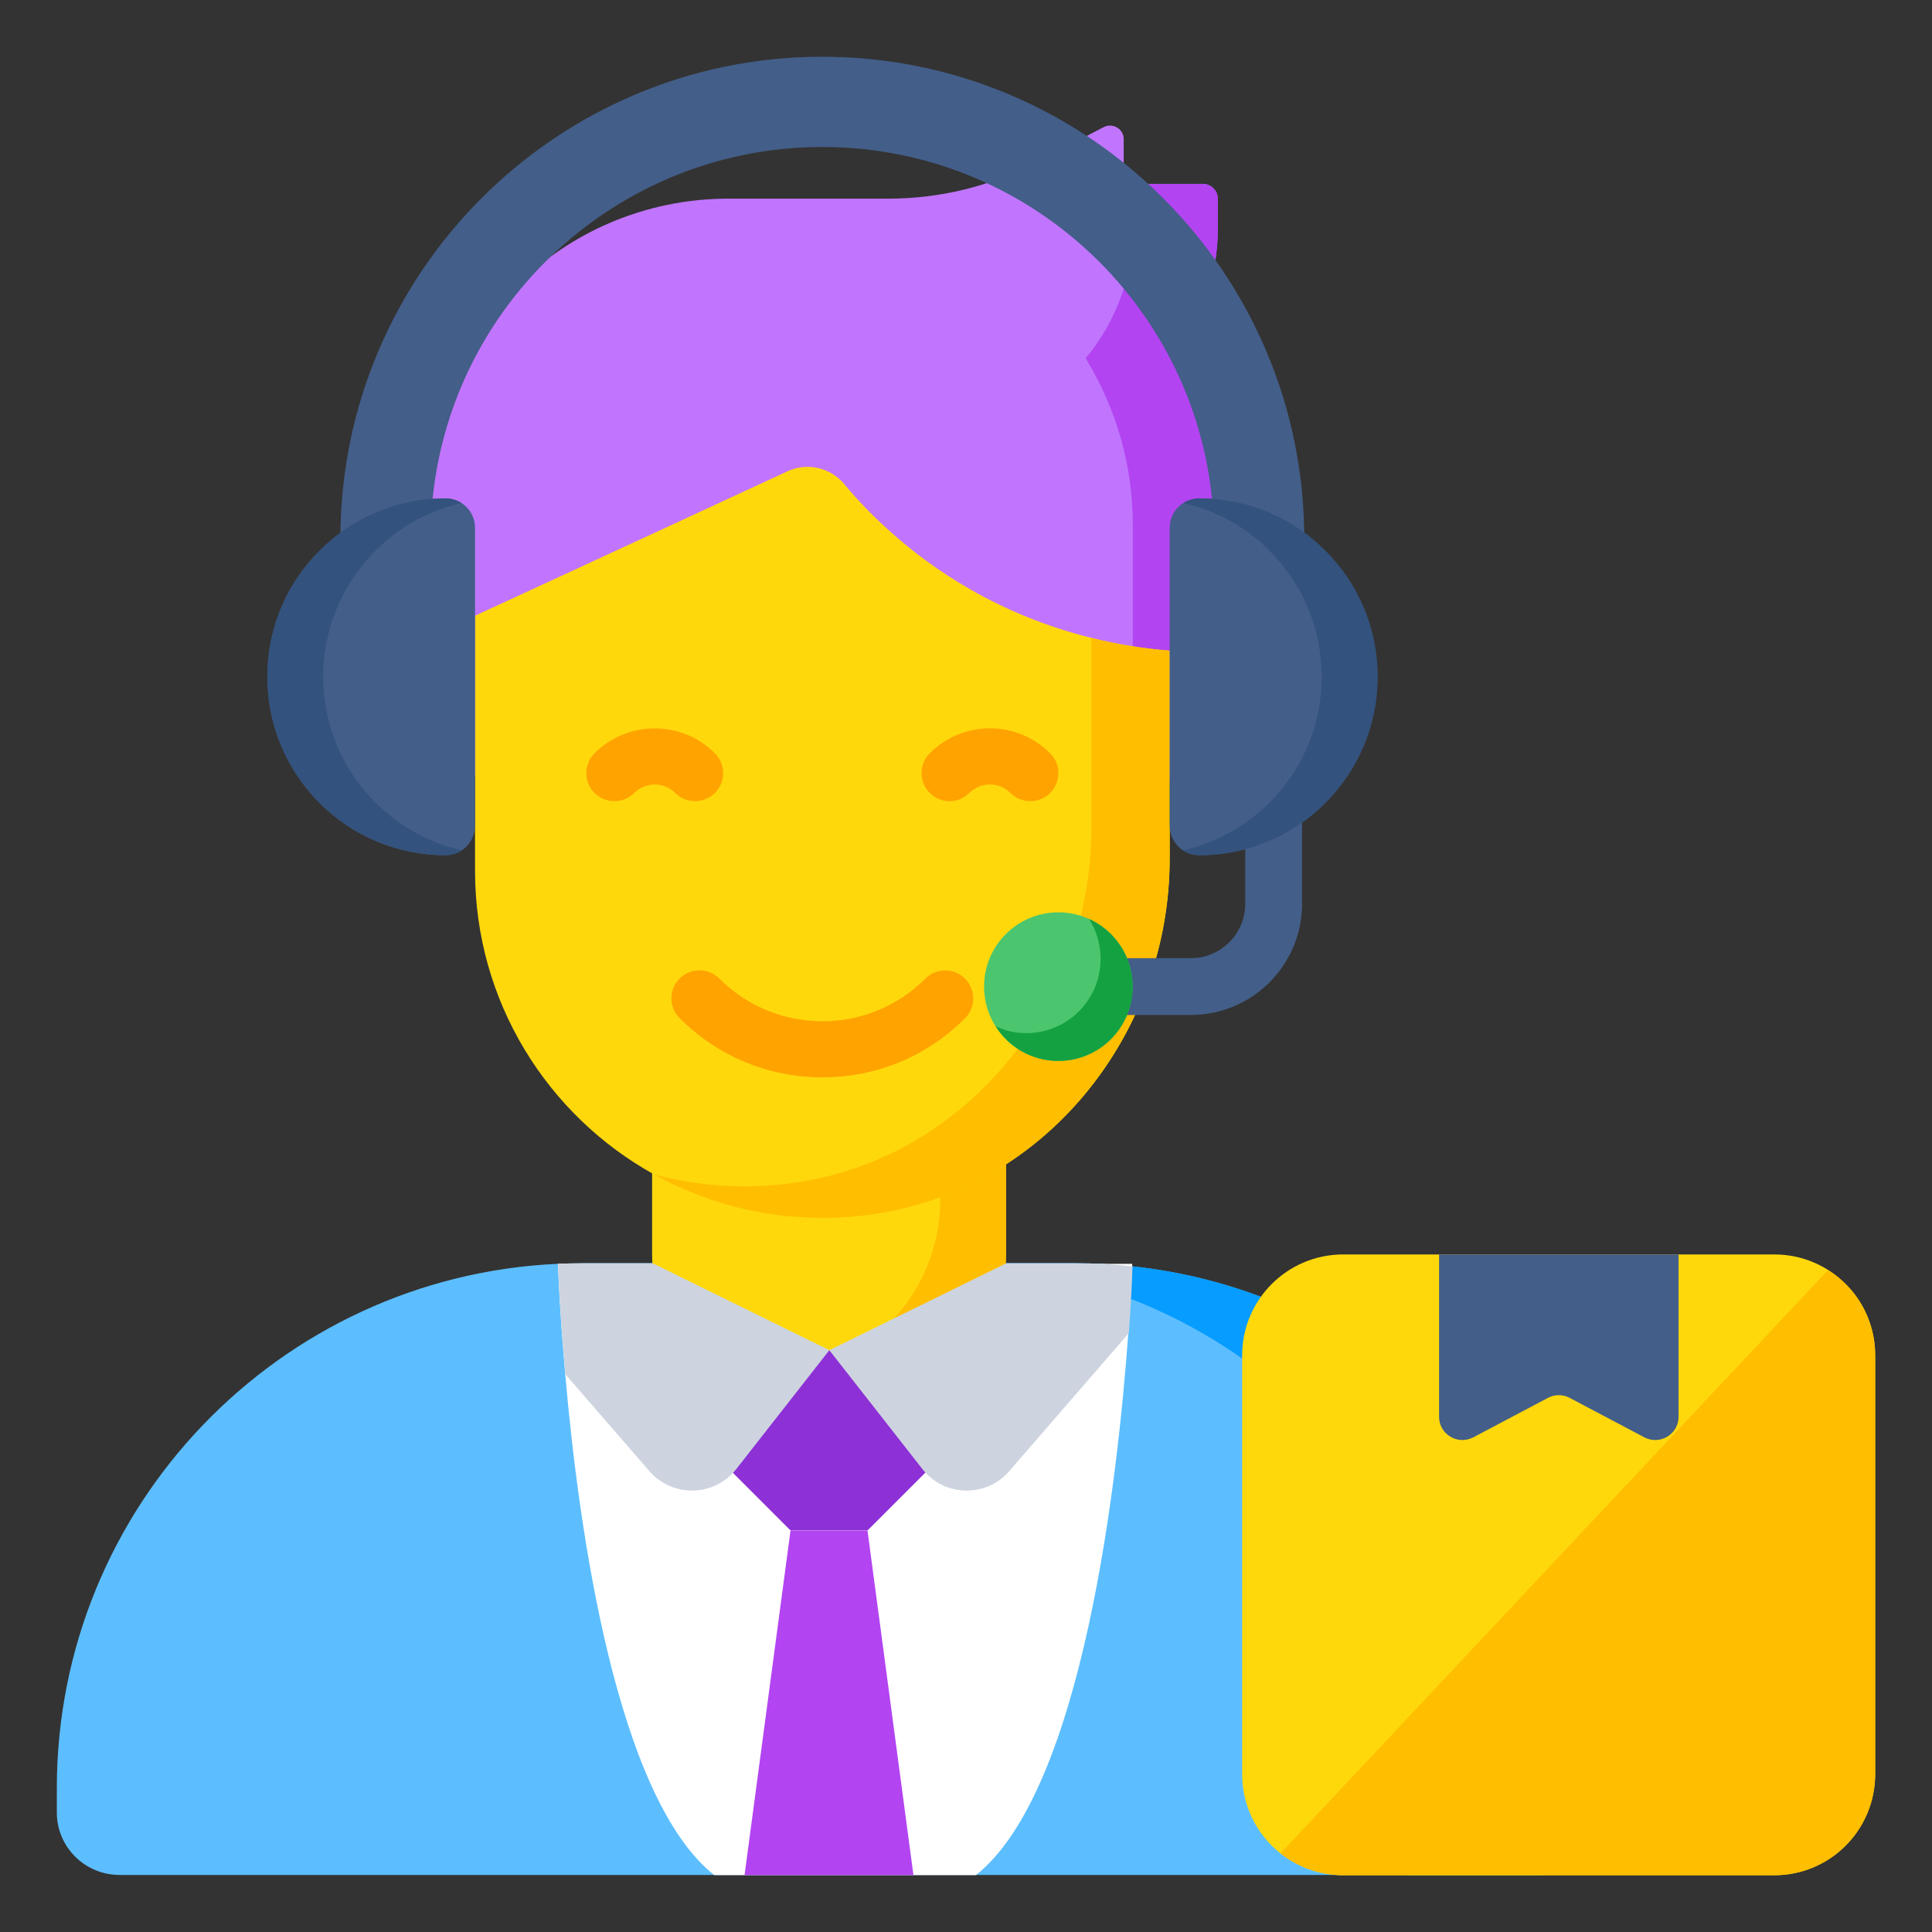 <svg id="Layer_1" enable-background="new 0 0 68 68" height="512" viewBox="0 0 68 68" width="512" xmlns="http://www.w3.org/2000/svg"><rect x="0" y="0" width="68" height="68" fill="#333333" stroke="none"/><g><g><g><g><path d="m42.86 8.072c0 1.66-.59 3.27-1.65 4.54l.06.11c1.04 1.73 1.59 3.71 1.59 5.73v6.17c0 1.36-.86 2.57-2.15 3h-23.51c-1.34-.69-2.18-2.08-2.18-3.59v-6.42c0-5.87 4.76-10.62 10.62-10.62h5.64c1.79 0 3.56-.43 5.14-1.25l2.43-1.27c.32-.16.7.07.7.42v1.58h2.79c.29 0 .52.24.52.53v1.07z" fill="#c175ff"/><path d="m42.866 8.07c0 1.659-.596 3.266-1.659 4.536l.065.116c1.037 1.737 1.594 3.707 1.594 5.729v6.169c0 1.361-.868 2.566-2.152 2.994h-2.994c1.283-.428 2.151-1.633 2.151-2.994v-6.169c0-2.022-.557-3.992-1.594-5.729l-.065-.116c1.063-1.27 1.659-2.877 1.659-4.536v-1.076c0-.285-.026-.518-.324-.518h2.786c.298 0 .532.234.532.518v1.076z" fill="#b244f1"/><g><g><g><path d="m56.35 62.942v.85c0 1.22-.98 2.2-2.2 2.2h-49.94c-1.22-0-2.21-.98-2.21-2.2v-.85c0-9.92 7.83-18.02 17.64-18.46.28-.01.56-.02.84-.02h17.39c.67 0 1.34.04 1.99.11 9.27.99 16.49 8.84 16.49 18.37z" fill="#5cbeff"/><path d="m56.355 62.943v.847c0 1.224-.985 2.21-2.2 2.21h-4.778c1.215 0 2.21-.985 2.21-2.21v-.847c0-10.21-8.277-18.478-18.487-18.478h4.778c10.201 0 18.478 8.268 18.478 18.478z" fill="#079cff"/><path d="m39.851 44.483s-.03.95-.14 2.461c-.36 4.971-1.57 16.043-5.361 19.054h-9.212c-3.451-2.741-4.771-12.183-5.241-17.604v-.01c-.21-2.32-.26-3.901-.26-3.901z" fill="#fff"/></g><g><g><g><g><g><g><g><g><g><g><path d="m35.406 37.917v6.227c0 3.439-2.788 6.227-6.227 6.227-1.72 0-3.277-.697-4.403-1.824-1.127-1.127-1.824-2.684-1.824-4.403v-6.227z" fill="#ffd80c"/><path d="m35.408 37.919v6.223c0 3.437-2.787 6.234-6.234 6.234-1.718 0-3.271-.705-4.395-1.829-.231-.22-.44-.473-.617-.727.815.407 1.729.628 2.699.628 3.436 0 6.234-2.798 6.234-6.234v-4.296h2.313z" fill="#ffbe00"/><path d="m41.17 22.902v7.32c0 6.23-4.46 11.75-10.62 12.54-.83.11-1.65.13-2.45.07-.22-.01-.44-.03-.66-.06-.06-.01-.11-.01-.17-.02-.23-.03-.45-.07-.68-.12-.03 0-.07-.01-.11-.02-.21-.04-.43-.09-.64-.15-.2-.05-.39-.1-.58-.17-.15-.04-.3-.09-.44-.15-.05-.01-.1-.03-.14-.05-.15-.05-.29-.11-.43-.17-.42-.16-.82-.36-1.21-.58h-.01c-3.76-2.08-6.31-6.09-6.31-10.69v-8.98l6.54-3.02 4.47-2.07c.68-.31 1.49-.13 1.98.45.37.45.89 1.02 1.56 1.62 1.54 1.4 3.91 3 7.15 3.8.85.22 1.77.37 2.75.45z" fill="#ffd80c"/><path d="m41.166 22.902v7.32c0 6.23-4.46 11.75-10.62 12.54-.83.11-1.65.13-2.45.07-.22-.01-.44-.03-.66-.06-.06-.01-.11-.01-.17-.02-.23-.03-.45-.07-.68-.12-.03 0-.07-.01-.11-.02-.21-.04-.43-.09-.64-.15-.2-.05-.39-.1-.58-.17-.15-.04-.3-.09-.44-.15-.05-.01-.1-.03-.14-.05-.15-.05-.29-.11-.43-.17-.42-.16-.82-.36-1.21-.58 1.5.4 3.1.52 4.76.31 6.16-.79 10.62-6.31 10.62-12.54v-6.66c.85.22 1.77.37 2.75.45z" fill="#ffbe00"/></g></g></g></g></g></g></g></g><g><path d="m28.946 37.919c-.001 0-.001 0-.002 0-1.897-.001-3.68-.74-5.023-2.082-.386-.385-.386-1.011 0-1.396.386-.386 1.011-.386 1.397 0 .969.969 2.257 1.503 3.627 1.504h.001c1.369 0 2.655-.533 3.623-1.501.386-.386 1.011-.385 1.397-0.0.385.386.386 1.011 0 1.397-1.34 1.341-3.123 2.079-5.019 2.079z" fill="#ffa300"/></g><g><path d="m24.464 28.199c-.253 0-.506-.096-.698-.289-.398-.398-1.046-.397-1.444-0-.386.386-1.011.386-1.397 0-.386-.385-.386-1.011 0-1.396 1.168-1.168 3.069-1.169 4.238 0.0.386.385.386 1.011 0 1.396-.193.193-.446.289-.698.289z" fill="#ffa300"/></g><g><path d="m36.262 28.199c-.253 0-.506-.096-.698-.289-.193-.193-.449-.299-.723-.299-.273 0-.528.106-.721.299-.386.386-1.011.386-1.396 0-.386-.385-.386-1.011-.001-1.397.566-.566 1.318-.878 2.118-.878h.001c.8 0 1.553.312 2.119.878.386.385.386 1.011 0 1.396-.193.193-.446.289-.698.289z" fill="#ffa300"/></g></g></g><path d="m30.54 53.861 2.496-2.496-3.857-3.857-3.857 3.857 2.496 2.496z" fill="#8d30d6"/><path d="m32.15 65.997h-5.944l1.618-12.131h2.709z" fill="#b244f1"/><g fill="#cdd4df"><path d="m29.19 47.522-3.28 4.19c-.77.97-2.23 1.01-3.05.07l-2.96-3.41v-.01c-.2-2.16-.25-3.68-.26-3.88.28-.01.56-.02.84-.02h2.49z"/><path d="m39.86 44.572c-.01.3-.04 1.15-.13 2.35l-4.21 4.86c-.82.94-2.28.9-3.05-.07l-3.28-4.19 6.23-3.06h2.45c.67-0 1.34.04 1.99.11z"/></g></g></g></g></g><g><g><path d="m45.905 18.949v2.361c0 .879-.72 1.588-1.588 1.588-.879 0-1.588-.709-1.588-1.588v-2.361c0-7.602-6.183-13.775-13.786-13.775-7.602 0-13.786 6.173-13.786 13.775v2.361c0 .879-.709 1.588-1.588 1.588-.879 0-1.588-.709-1.588-1.588v-2.361c0-9.349 7.613-16.952 16.962-16.952 9.349-0 16.962 7.602 16.962 16.952z" fill="#435e88"/></g></g><g><path d="m16.72 18.582v10.48c0 .57-.46 1.04-1.04 1.04-3.46 0-6.27-2.81-6.27-6.28 0-1.73.7-3.31 1.84-4.44 1.13-1.14 2.7-1.84 4.43-1.84.58 0 1.04.46 1.04 1.04z" fill="#435e88"/></g><path d="m9.407 23.82c0 3.473 2.816 6.278 6.279 6.278.201 0 .402-.064.561-.17-2.785-.635-4.871-3.123-4.871-6.109 0-1.726.699-3.304 1.842-4.437.815-.826 1.863-1.419 3.028-1.673-.159-.105-.36-.169-.561-.169-1.726 0-3.304.698-4.437 1.842-1.143 1.133-1.842 2.711-1.842 4.437z" fill="#33527d"/><g><path d="m41.916 35.724h-5.422v-2h5.422c1.054 0 1.912-.858 1.912-1.912v-5.265h2v5.265c0 2.157-1.755 3.912-3.912 3.912z" fill="#435e88"/></g><path d="m48.48 23.822c0 3.47-2.81 6.28-6.27 6.28-.58 0-1.04-.47-1.04-1.04v-10.48c0-.58.46-1.04 1.04-1.04 1.73 0 3.3.7 4.43 1.84 1.14 1.13 1.84 2.71 1.84 4.44z" fill="#435e88"/><path d="m48.489 23.82c0 3.473-2.816 6.278-6.279 6.278-.201 0-.402-.064-.561-.17 2.785-.635 4.871-3.123 4.871-6.109 0-1.726-.699-3.304-1.842-4.437-.815-.826-1.863-1.419-3.028-1.673.159-.105.36-.169.561-.169 1.726 0 3.304.698 4.437 1.842 1.143 1.133 1.842 2.711 1.842 4.437z" fill="#33527d"/><circle cx="37.25" cy="34.725" fill="#4cc66e" r="2.614"/><path d="m39.867 34.722c0 1.45-1.17 2.62-2.62 2.62-.93 0-1.75-.49-2.21-1.23.33.17.7.25 1.09.25 1.44 0 2.61-1.17 2.61-2.61 0-.52-.15-1.01-.41-1.41.91.41 1.54 1.32 1.54 2.38z" fill="#14a142"/></g><path d="m66 47.702v14.74c0 1.97-1.59 3.56-3.55 3.56h-15.17c-1.97 0-3.56-1.59-3.56-3.56v-14.74c0-1.96 1.59-3.55 3.56-3.55h15.17c1.96 0 3.55 1.59 3.55 3.55z" fill="#ffd80c"/><path d="m59.08 44.152v5.71c0 .62-.65 1.01-1.2.73l-2.63-1.39c-.24-.13-.53-.13-.77 0l-2.63 1.39c-.55.28-1.2-.11-1.2-.73v-5.71z" fill="#435e88"/><path d="m66 47.702v14.74c0 1.97-1.59 3.56-3.55 3.56h-15.17c-.83 0-1.6-.29-2.21-.77l19.27-20.53c1.0.62 1.66 1.729 1.66 3z" fill="#ffbe00"/></g></svg>